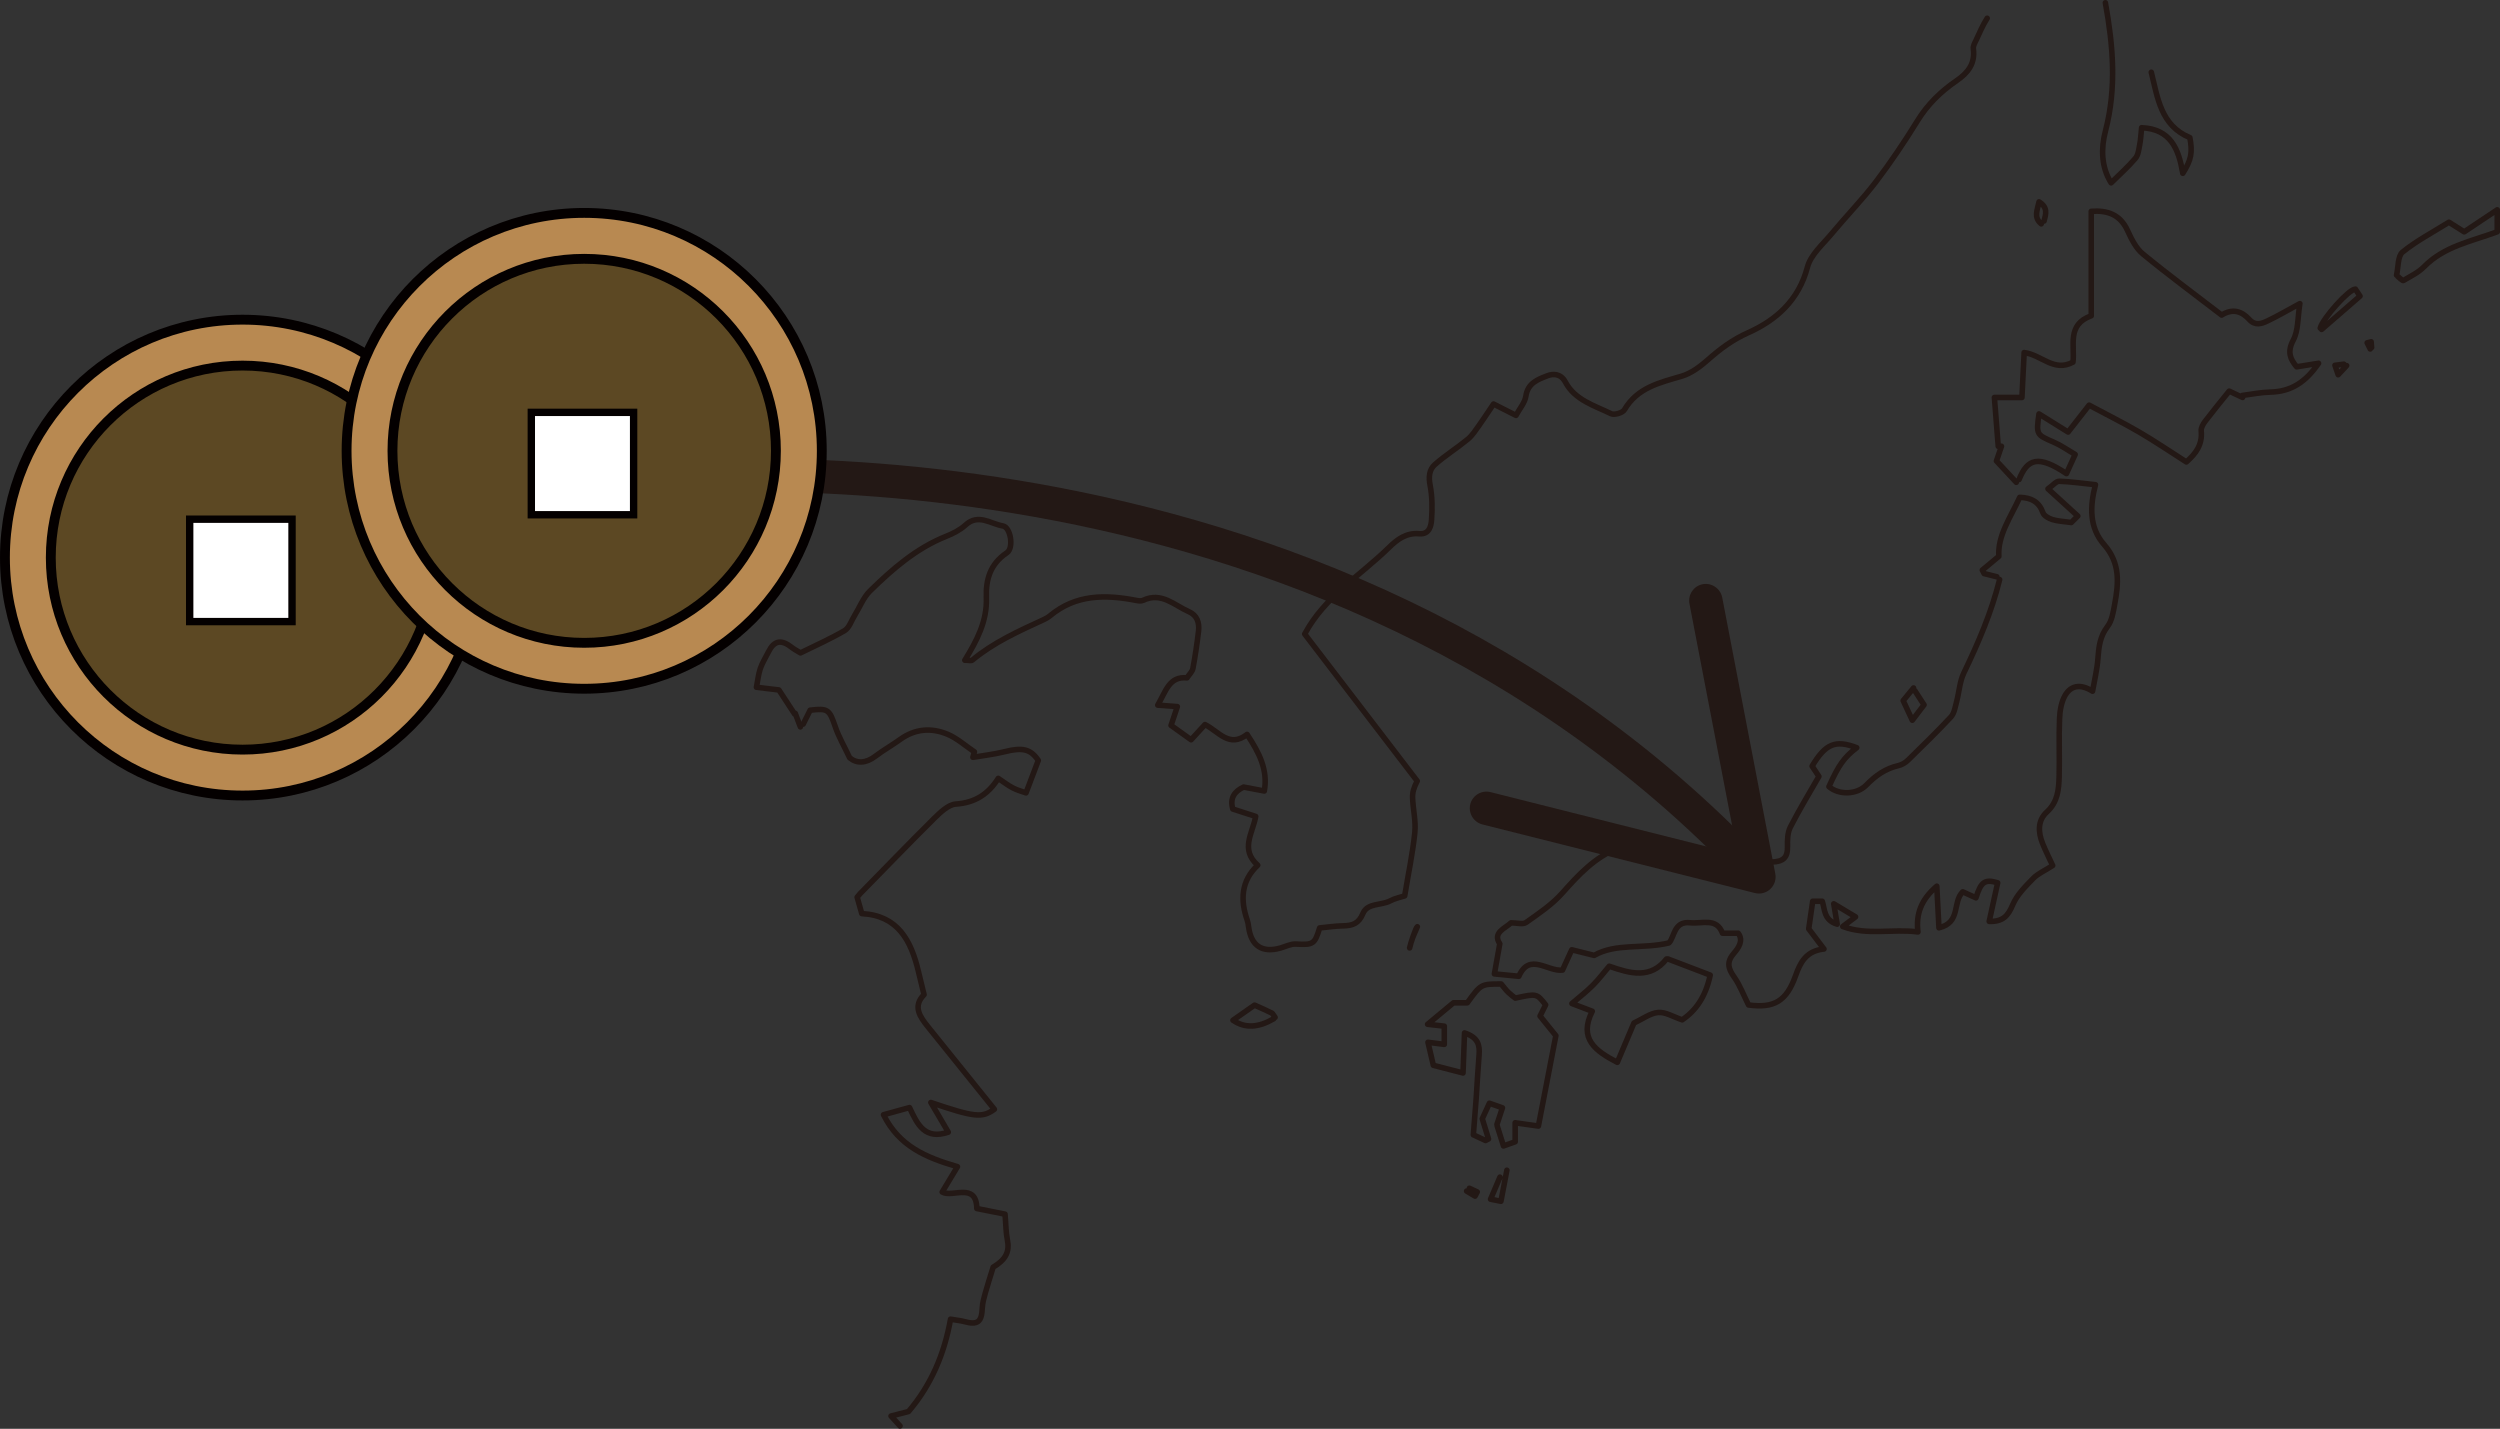 <?xml version="1.0" encoding="utf-8"?>
<!-- Generator: Adobe Illustrator 16.0.0, SVG Export Plug-In . SVG Version: 6.00 Build 0)  -->
<!DOCTYPE svg PUBLIC "-//W3C//DTD SVG 1.1//EN" "http://www.w3.org/Graphics/SVG/1.1/DTD/svg11.dtd">
<svg version="1.1" id="レイヤー_1" xmlns="http://www.w3.org/2000/svg" xmlns:xlink="http://www.w3.org/1999/xlink" x="0px"
	 y="0px" width="124.073px" height="70.91px" viewBox="0 0 124.073 70.91" enable-background="new 0 0 124.073 70.91"
	 xml:space="preserve">
<rect x="0" y="0" width="124.073" height="70.91" fill="#333333" stroke="none"/>
<path fill="none" stroke="#231815" stroke-width="0.276" stroke-linecap="round" stroke-linejoin="round" stroke-miterlimit="10" d="
	M39.861,35.937c0.115-0.229,0.229-0.46,0.346-0.69c0.884-0.108,0.957-0.033,1.248,0.825c0.168,0.493,0.438,0.952,0.713,1.537
	c0.357,0.296,0.806,0.28,1.279-0.081c0.396-0.3,0.832-0.545,1.234-0.835c0.733-0.528,1.541-0.587,2.336-0.256
	c0.483,0.2,0.896,0.577,1.342,0.876c-0.023,0.091-0.049,0.181-0.074,0.271c0.521-0.09,1.051-0.146,1.563-0.275
	c0.903-0.229,1.301-0.135,1.682,0.429c-0.199,0.522-0.383,1.007-0.61,1.612c-0.179-0.064-0.429-0.131-0.65-0.245
	c-0.236-0.12-0.449-0.289-0.728-0.474c-0.497,0.786-1.153,1.208-2.1,1.274c-0.383,0.024-0.783,0.421-1.098,0.729
	c-1.234,1.224-2.441,2.477-3.658,3.718l-0.146,0.176c0.082,0.283,0.152,0.535,0.23,0.813c1.795,0.093,2.447,1.34,2.811,2.873
	c0.087,0.369,0.179,0.735,0.279,1.15c-0.576,0.584-0.201,1.103,0.203,1.605c1.094,1.364,2.189,2.725,3.287,4.083
	c-0.601,0.438-0.986,0.401-3.152-0.336c0.316,0.538,0.584,0.989,0.865,1.472c-1.152,0.391-1.521-0.354-1.924-1.22
	c-0.426,0.118-0.838,0.231-1.291,0.356c0.781,1.566,2.104,2.122,3.67,2.577c-0.258,0.429-0.492,0.814-0.758,1.259
	c0.489,0.296,1.696-0.513,1.719,0.818c0.557,0.11,1.047,0.211,1.4,0.28c0.047,0.532,0.041,0.904,0.114,1.261
	c0.127,0.602-0.08,0.998-0.703,1.371c-0.157,0.514-0.291,0.913-0.401,1.32c-0.063,0.227-0.127,0.458-0.138,0.688
	c-0.026,0.715-0.229,0.875-0.899,0.69c-0.18-0.048-0.363-0.063-0.678-0.118c-0.302,1.715-0.961,3.269-2.086,4.584
	c-0.271,0.069-0.548,0.141-0.867,0.223c0.153,0.169,0.287,0.314,0.446,0.491"/>
<path fill="none" stroke="#231815" stroke-width="0.276" stroke-linecap="round" stroke-linejoin="round" stroke-miterlimit="10" d="
	M104.488,0.138c0.385,2.12,0.562,4.225,0.006,6.354c-0.229,0.876-0.213,1.799,0.279,2.582c0.412-0.407,0.84-0.786,1.205-1.217
	c0.145-0.167,0.168-0.446,0.215-0.683c0.049-0.248,0.059-0.504,0.094-0.836c1.439,0.065,1.838,1.046,2.043,2.263
	c0.429-0.674,0.486-1.029,0.351-1.771c-1.451-0.6-1.601-1.994-1.914-3.245"/>
<path fill="none" stroke="#231815" stroke-width="0.276" stroke-linecap="round" stroke-linejoin="round" stroke-miterlimit="10" d="
	M99.24,28.763c-0.399,1.617-1.055,3.135-1.774,4.63c-0.211,0.436-0.234,0.961-0.363,1.438c-0.068,0.259-0.113,0.567-0.281,0.75
	c-0.688,0.737-1.408,1.44-2.129,2.145c-0.129,0.126-0.309,0.232-0.479,0.271c-0.644,0.146-1.136,0.499-1.591,0.966
	c-0.479,0.491-1.371,0.497-1.854,0.077c0.475-1.063,0.754-1.457,1.379-1.932c-1.055-0.403-1.543-0.205-2.215,0.914
	c0.098,0.146,0.199,0.303,0.338,0.511c-0.473,0.827-0.978,1.653-1.416,2.514c-0.141,0.273-0.15,0.64-0.143,0.958
	c0.016,0.56-0.214,0.756-0.767,0.775c-0.457,0.018-0.908,0.185-1.334,0.279c-0.137-0.352-0.236-0.608-0.315-0.813
	c-0.507,0.063-0.943,0.144-1.384,0.168c-1.078,0.063-2.157,0.094-3.237,0.146c-0.525,0.023-1.035,0.016-1.312-0.496
	c-1.229,0.476-2.027,1.361-2.84,2.271c-0.504,0.565-1.16,1.004-1.785,1.446c-0.154,0.11-0.451,0.018-0.748,0.018
	c-0.278,0.271-0.93,0.479-0.557,1.039c-0.101,0.553-0.176,0.986-0.267,1.495c0.476,0.046,0.82,0.08,1.214,0.118
	c0.524-1.198,1.432-0.217,2.166-0.307c0.151-0.336,0.28-0.616,0.459-1.007c0.338,0.086,0.698,0.177,1.112,0.278
	c1.084-0.618,2.375-0.302,3.705-0.617c0.285-0.254,0.229-1.095,1.054-1.003c0.594,0.065,1.317-0.272,1.61,0.52
	c0.275,0,0.508,0,0.779,0c0.276,0.358,0.012,0.735-0.203,0.982c-0.391,0.447-0.299,0.768,0.006,1.198
	c0.285,0.406,0.463,0.89,0.711,1.381c1.279,0.173,1.887-0.196,2.336-1.458c0.228-0.639,0.515-1.229,1.406-1.32
	c-0.262-0.349-0.492-0.652-0.756-1c0.061-0.423,0.127-0.883,0.197-1.369c0.18,0,0.313,0,0.475,0c0.131,0.385,0.066,0.936,0.74,1.136
	c-0.06-0.344-0.104-0.612-0.17-1.01c0.426,0.255,0.727,0.437,1.082,0.648c-0.23,0.175-0.4,0.303-0.634,0.478
	c1.228,0.46,2.455,0.104,3.73,0.27c-0.1-0.864,0.133-1.583,0.936-2.271c0.039,0.749,0.07,1.353,0.107,2.066
	c1.111-0.268,0.654-1.271,1.182-1.786c0.168,0.076,0.41,0.188,0.654,0.298c0.25-0.798,0.441-0.938,1.078-0.745
	c-0.139,0.633-0.277,1.268-0.42,1.915c0.678,0.021,0.938-0.275,1.162-0.813c0.205-0.493,0.627-0.914,1.014-1.312
	c0.246-0.254,0.6-0.403,0.975-0.646c-0.174-0.38-0.354-0.729-0.5-1.093c-0.225-0.562-0.254-1.146,0.216-1.572
	c0.534-0.49,0.584-1.105,0.604-1.735c0.027-0.966-0.021-1.933,0.021-2.896c0.016-0.395,0.088-0.83,0.282-1.161
	c0.265-0.448,0.718-0.596,1.355-0.196c0.1-0.574,0.229-1.09,0.266-1.607c0.043-0.576,0.095-1.106,0.476-1.603
	c0.221-0.284,0.285-0.714,0.354-1.09c0.199-1.053,0.289-2.056-0.524-2.979c-0.742-0.844-0.705-1.904-0.427-2.969
	c-0.602-0.063-1.196-0.15-1.797-0.172c-0.153-0.006-0.313,0.205-0.559,0.376c0.531,0.484,0.977,0.891,1.479,1.349
	c-0.153,0.151-0.27,0.269-0.323,0.322c-0.388-0.057-0.675-0.063-0.938-0.146c-0.18-0.056-0.414-0.186-0.469-0.339
	c-0.195-0.548-0.582-0.747-1.152-0.763c-0.447,0.979-1.102,1.887-1.037,2.928c-0.321,0.269-0.571,0.475-0.819,0.681l0.09,0.175
	c0.209,0.055,0.42,0.104,0.631,0.157"/>
<path fill="none" stroke="#231815" stroke-width="0.276" stroke-linecap="round" stroke-linejoin="round" stroke-miterlimit="10" d="
	M100.205,23.798c0.41-1.021,0.937-1.244,2.351-0.293c0.125-0.273,0.242-0.535,0.432-0.951c-0.358-0.209-0.692-0.449-1.063-0.609
	c-0.861-0.373-0.875-0.367-0.732-1.403c0.482,0.302,0.92,0.572,1.445,0.9c0.326-0.419,0.67-0.857,1.043-1.335
	c0.94,0.505,1.744,0.901,2.516,1.354c0.773,0.453,1.519,0.96,2.31,1.465c0.465-0.406,0.805-0.858,0.737-1.542
	c-0.016-0.151,0.097-0.343,0.199-0.479c0.377-0.494,0.771-0.973,1.191-1.494c0.219,0.104,0.44,0.209,0.664,0.314l-0.013-0.099
	c0.463-0.06,0.925-0.157,1.39-0.167c1.012-0.021,1.744-0.481,2.393-1.43c-0.43,0.068-0.725,0.116-1.088,0.175
	c-0.314-0.382-0.48-0.729-0.168-1.323c0.256-0.479,0.217-1.119,0.328-1.813c-0.646,0.35-1.115,0.626-1.605,0.858
	c-0.291,0.141-0.612,0.251-0.895-0.062c-0.39-0.432-0.842-0.563-1.381-0.228c-1.32-1.018-2.644-1.99-3.908-3.031
	c-0.344-0.281-0.568-0.742-0.762-1.161c-0.365-0.802-1.002-1.017-1.802-0.955c0,1.72,0,3.443,0,5.183
	c-1.225,0.438-0.807,1.495-0.907,2.301c-0.949,0.51-1.558-0.363-2.423-0.476c-0.036,0.73-0.071,1.448-0.11,2.229
	c-0.461,0-0.854,0-1.367,0c0.068,0.859,0.131,1.642,0.191,2.424l0.161-0.003c-0.071,0.207-0.141,0.413-0.25,0.728
	c0.298,0.318,0.642,0.688,0.984,1.061"/>
<path fill="none" stroke="#231815" stroke-width="0.276" stroke-linecap="round" stroke-linejoin="round" stroke-miterlimit="10" d="
	M74.302,55.869c0.104,0.326,0.207,0.652,0.315,1.003c0.193-0.069,0.353-0.125,0.58-0.206c0-0.268,0-0.57,0-0.943
	c0.438,0.063,0.797,0.112,1.152,0.163c0.293-1.514,0.567-2.942,0.867-4.487c-0.209-0.261-0.498-0.616-0.785-0.974
	c0.096-0.188,0.188-0.371,0.278-0.555c-0.444-0.567-0.444-0.567-1.504-0.334c-0.102-0.079-0.235-0.175-0.354-0.291
	c-0.127-0.125-0.232-0.272-0.348-0.41c-1.005,0-1.005,0-1.681,0.933c-0.225,0-0.479,0-0.688,0c-0.418,0.347-0.793,0.657-1.283,1.066
	c0.361,0.041,0.594,0.066,0.828,0.093c0,0.281,0,0.578,0,0.904c-0.314-0.04-0.564-0.071-0.81-0.103
	c0.097,0.411,0.179,0.761,0.267,1.142c0.424,0.109,0.867,0.225,1.473,0.381c0.023-0.638,0.049-1.286,0.074-1.987
	c0.684,0.224,0.76,0.616,0.723,1.091c-0.059,0.712-0.094,1.425-0.143,2.138c-0.043,0.599-0.092,1.195-0.142,1.828
	c0.193,0.091,0.4,0.188,0.605,0.281l0.148-0.076c-0.099-0.316-0.193-0.635-0.31-1.003c0.096-0.208,0.226-0.489,0.354-0.771
	c0.188,0.066,0.348,0.123,0.646,0.229c-0.082,0.247-0.178,0.534-0.271,0.821"/>
<path fill="none" stroke="#231815" stroke-width="0.276" stroke-linecap="round" stroke-linejoin="round" stroke-miterlimit="10" d="
	M119.009,13.728c0.092,0.067,0.229,0.217,0.27,0.193c0.355-0.21,0.746-0.396,1.031-0.688c0.996-1.011,2.342-1.255,3.625-1.729
	c0-0.332,0-0.678,0-1.091c-0.584,0.39-1.111,0.742-1.637,1.093c-0.308-0.191-0.552-0.345-0.761-0.478
	c-0.799,0.501-1.606,0.92-2.299,1.482c-0.246,0.201-0.207,0.751-0.299,1.144"/>
<path fill="none" stroke="#231815" stroke-width="0.276" stroke-linecap="round" stroke-linejoin="round" stroke-miterlimit="10" d="
	M115.22,16.348c0.627-0.544,1.256-1.088,1.905-1.652c-0.088-0.134-0.163-0.245-0.229-0.348c-0.322,0-1.619,1.454-1.744,1.933"/>
<path fill="none" stroke="#231815" stroke-width="0.276" stroke-linecap="round" stroke-linejoin="round" stroke-miterlimit="10" d="
	M63.281,50.49l-0.141-0.202c-0.267-0.136-0.541-0.252-0.879-0.404c-0.34,0.237-0.688,0.482-1.07,0.75
	c0.604,0.415,1.264,0.368,2.021-0.073"/>
<path fill="none" stroke="#231815" stroke-width="0.276" stroke-linecap="round" stroke-linejoin="round" stroke-miterlimit="10" d="
	M101.445,10.969c0.09-0.336,0.201-0.676-0.25-0.951c-0.08,0.409-0.281,0.771,0.111,1.091"/>
<path fill="none" stroke="#231815" stroke-width="0.276" stroke-linecap="round" stroke-linejoin="round" stroke-miterlimit="10" d="
	M94.968,34.144c-0.188,0.229-0.377,0.461-0.515,0.627c0.172,0.37,0.289,0.623,0.453,0.974c0.222-0.289,0.431-0.563,0.582-0.763
	c-0.203-0.314-0.328-0.509-0.453-0.7"/>
<path fill="none" stroke="#231815" stroke-width="0.276" stroke-linecap="round" stroke-linejoin="round" stroke-miterlimit="10" d="
	M74.785,58.077c-0.092,0.487-0.188,0.975-0.295,1.541c-0.197-0.039-0.33-0.063-0.514-0.102c0.158-0.371,0.313-0.733,0.465-1.096"/>
<path fill="none" stroke="#231815" stroke-width="0.276" stroke-linecap="round" stroke-linejoin="round" stroke-miterlimit="10" d="
	M116.324,18.074c-0.139,0.018-0.274,0.034-0.442,0.056c0.047,0.14,0.088,0.255,0.159,0.467c0.179-0.19,0.3-0.32,0.421-0.452"/>
<path fill="none" stroke="#231815" stroke-width="0.276" stroke-linecap="round" stroke-linejoin="round" stroke-miterlimit="10" d="
	M72.787,59.112c0.142,0.083,0.279,0.167,0.418,0.25l0.109-0.208c-0.129-0.062-0.26-0.12-0.389-0.181"/>
<path fill="none" stroke="#231815" stroke-width="0.276" stroke-linecap="round" stroke-linejoin="round" stroke-miterlimit="10" d="
	M117.701,17.247c-0.008-0.095-0.018-0.189-0.022-0.284l-0.199,0.051c0.053,0.103,0.104,0.202,0.152,0.305"/>
<path fill="none" stroke="#231815" stroke-width="0.276" stroke-linecap="round" stroke-linejoin="round" stroke-miterlimit="10" d="
	M70.099,46.56c0.078-0.184,0.156-0.363,0.242-0.567c-0.07,0.03-0.347,0.854-0.382,1.051"/>
<path fill="none" stroke="#231815" stroke-width="0.276" stroke-linecap="round" stroke-linejoin="round" stroke-miterlimit="10" d="
	M82.707,47.594c-0.791,0.996-1.77,0.738-2.842,0.359c-0.264,0.309-0.518,0.648-0.813,0.945c-0.31,0.311-0.66,0.58-1.039,0.906
	c0.35,0.134,0.637,0.241,1.01,0.384c-0.688,1.354,0.148,1.969,1.244,2.535c0.281-0.666,0.567-1.348,0.824-1.95
	c0.438-0.204,0.813-0.493,1.207-0.525c0.356-0.031,0.739,0.215,1.188,0.365c0.689-0.465,1.166-1.16,1.391-2.219
	c-0.682-0.262-1.391-0.53-2.102-0.803"/>
<path fill="none" stroke="#231815" stroke-width="1.654" stroke-linecap="round" stroke-linejoin="round" d="M31.037,23.883
	c0,0,33.136-4.209,55.468,18.787"/>
<path fill="#231815" d="M72.968,39.913c0.11-0.443,0.563-0.712,1.006-0.601l12.266,3.089l-2.393-12.436
	c-0.086-0.448,0.207-0.885,0.653-0.971c0.447-0.086,0.884,0.213,0.972,0.657l2.635,13.71c0.053,0.276-0.037,0.563-0.244,0.759
	c-0.205,0.194-0.496,0.271-0.77,0.2L73.57,40.917c-0.158-0.041-0.295-0.124-0.397-0.234C72.984,40.485,72.898,40.197,72.968,39.913"
	/>
<path fill="none" stroke="#231815" stroke-width="0.276" stroke-linecap="round" stroke-linejoin="round" stroke-miterlimit="10" d="
	M39.722,36.075c-0.084-0.225-0.168-0.447-0.254-0.671l-0.031,0.032c-0.242-0.373-0.488-0.746-0.781-1.194
	c-0.262-0.031-0.635-0.075-1.115-0.134c0.068-0.347,0.099-0.647,0.193-0.929c0.1-0.288,0.268-0.555,0.404-0.828
	c0.287-0.571,0.641-0.634,1.172-0.209c0.104,0.081,0.227,0.143,0.416,0.261c0.707-0.351,1.475-0.688,2.188-1.105
	c0.229-0.135,0.334-0.483,0.492-0.739c0.256-0.412,0.437-0.899,0.771-1.229c1.114-1.09,2.289-2.116,3.771-2.71
	c0.342-0.136,0.693-0.312,0.959-0.555c0.646-0.6,1.26-0.061,1.863,0.036c0.387,0.061,0.557,1.096,0.199,1.334
	c-0.824,0.552-1.049,1.323-1.017,2.227c0.043,1.155-0.465,2.126-1.069,3.104c0.19,0,0.315,0.04,0.371-0.005
	c1.055-0.877,2.289-1.432,3.518-1.997c0.121-0.055,0.242-0.122,0.344-0.207c1.281-1.067,2.752-1.054,4.273-0.759
	c0.108,0.021,0.246,0.041,0.34-0.003c0.916-0.436,1.553,0.248,2.275,0.563c0.409,0.179,0.526,0.55,0.479,0.961
	c-0.074,0.623-0.166,1.245-0.281,1.859c-0.026,0.15-0.172,0.279-0.293,0.464c-0.885-0.089-1.045,0.662-1.451,1.353
	c0.349,0.026,0.603,0.047,0.972,0.074c-0.105,0.319-0.211,0.633-0.312,0.932c0.32,0.229,0.644,0.46,0.994,0.712
	c0.219-0.236,0.449-0.488,0.691-0.753c0.688,0.349,1.203,1.178,2.088,0.489c0.604,0.91,1.041,1.757,0.856,2.808
	c-0.348-0.064-0.67-0.127-1.028-0.195c-0.438,0.205-0.697,0.534-0.535,1.09c0.396,0.129,0.77,0.25,1.135,0.367
	c-0.146,0.831-0.785,1.634,0.101,2.421c-0.824,0.778-0.871,1.719-0.521,2.729c0.037,0.108,0.055,0.229,0.07,0.344
	c0.127,0.937,0.678,1.295,1.586,1.035c0.25-0.072,0.508-0.208,0.756-0.195c0.857,0.048,0.938,0.014,1.182-0.8
	c0.379-0.036,0.771-0.097,1.162-0.104c0.465-0.009,0.777-0.104,0.988-0.616c0.223-0.531,0.91-0.387,1.354-0.625
	c0.242-0.127,0.521-0.182,0.716-0.245c0.186-1.12,0.399-2.125,0.504-3.143c0.057-0.563-0.09-1.146-0.111-1.725
	c-0.012-0.251,0.057-0.506,0.23-0.833c-1.877-2.453-3.755-4.904-5.584-7.295c0.993-1.859,2.758-2.898,4.174-4.287
	c0.424-0.417,0.873-0.75,1.518-0.691c0.482,0.042,0.58-0.372,0.603-0.688c0.039-0.568,0.037-1.161-0.072-1.719
	c-0.082-0.417-0.043-0.778,0.238-1.027c0.516-0.455,1.104-0.821,1.637-1.261c0.223-0.184,0.383-0.445,0.557-0.684
	c0.24-0.337,0.465-0.686,0.717-1.058c0.347,0.177,0.703,0.357,1.113,0.564c0.183-0.339,0.445-0.633,0.492-0.959
	c0.096-0.653,0.607-0.829,1.064-1.007c0.28-0.108,0.668-0.121,0.896,0.313c0.478,0.897,1.439,1.163,2.271,1.57
	c0.157,0.078,0.571-0.045,0.659-0.196c0.646-1.102,1.742-1.343,2.839-1.666c0.477-0.142,0.924-0.479,1.305-0.815
	c0.608-0.539,1.217-0.994,1.99-1.341c1.407-0.628,2.518-1.617,2.95-3.26c0.164-0.618,0.767-1.131,1.205-1.662
	c0.718-0.864,1.508-1.672,2.188-2.563c0.738-0.974,1.424-1.991,2.065-3.031c0.504-0.819,1.16-1.459,1.939-1.992
	c0.561-0.384,0.938-0.851,0.836-1.589c-0.02-0.129,0.068-0.281,0.131-0.411c0.176-0.372,0.334-0.758,0.555-1.101"/>
<path fill="#B88951" d="M23.832,27.673c0,6.521-5.277,11.808-11.789,11.808c-6.517,0-11.794-5.287-11.794-11.808
	c0-6.522,5.277-11.81,11.794-11.81C18.555,15.863,23.832,21.15,23.832,27.673"/>
<ellipse fill="none" stroke="#040000" stroke-width="0.489" stroke-miterlimit="10" cx="12.038" cy="27.673" rx="11.793" ry="11.808"/>
<path fill="#5C4823" d="M21.555,27.673c0,5.263-4.26,9.531-9.517,9.531c-5.254,0-9.517-4.268-9.517-9.531
	c0-5.262,4.262-9.528,9.517-9.528C17.294,18.145,21.555,22.411,21.555,27.673"/>
<ellipse fill="none" stroke="#040000" stroke-width="0.489" stroke-miterlimit="10" cx="12.038" cy="27.674" rx="9.517" ry="9.53"/>
<rect x="9.414" y="25.767" fill="#FFFFFF" width="5.079" height="5.082"/>
<rect x="9.414" y="25.767" fill="none" stroke="#040000" stroke-width="0.366" stroke-miterlimit="10" width="5.079" height="5.082"/>
<path fill="#B88951" d="M40.787,22.374c0,6.521-5.277,11.808-11.787,11.808c-6.513,0-11.794-5.287-11.794-11.808
	c0-6.523,5.281-11.811,11.794-11.811C35.509,10.563,40.787,15.851,40.787,22.374"/>
<ellipse fill="none" stroke="#040000" stroke-width="0.489" stroke-miterlimit="10" cx="28.993" cy="22.374" rx="11.792" ry="11.808"/>
<path fill="#5C4823" d="M38.509,22.374c0,5.258-4.256,9.528-9.51,9.528c-5.257,0-9.521-4.271-9.521-9.528
	c0-5.263,4.264-9.529,9.521-9.529C34.253,12.845,38.509,17.109,38.509,22.374"/>
<ellipse fill="none" stroke="#040000" stroke-width="0.489" stroke-miterlimit="10" cx="28.993" cy="22.374" rx="9.515" ry="9.529"/>
<rect x="26.369" y="20.465" fill="#FFFFFF" width="5.077" height="5.082"/>
<rect x="26.369" y="20.465" fill="none" stroke="#040000" stroke-width="0.366" stroke-miterlimit="10" width="5.077" height="5.082"/>
</svg>
